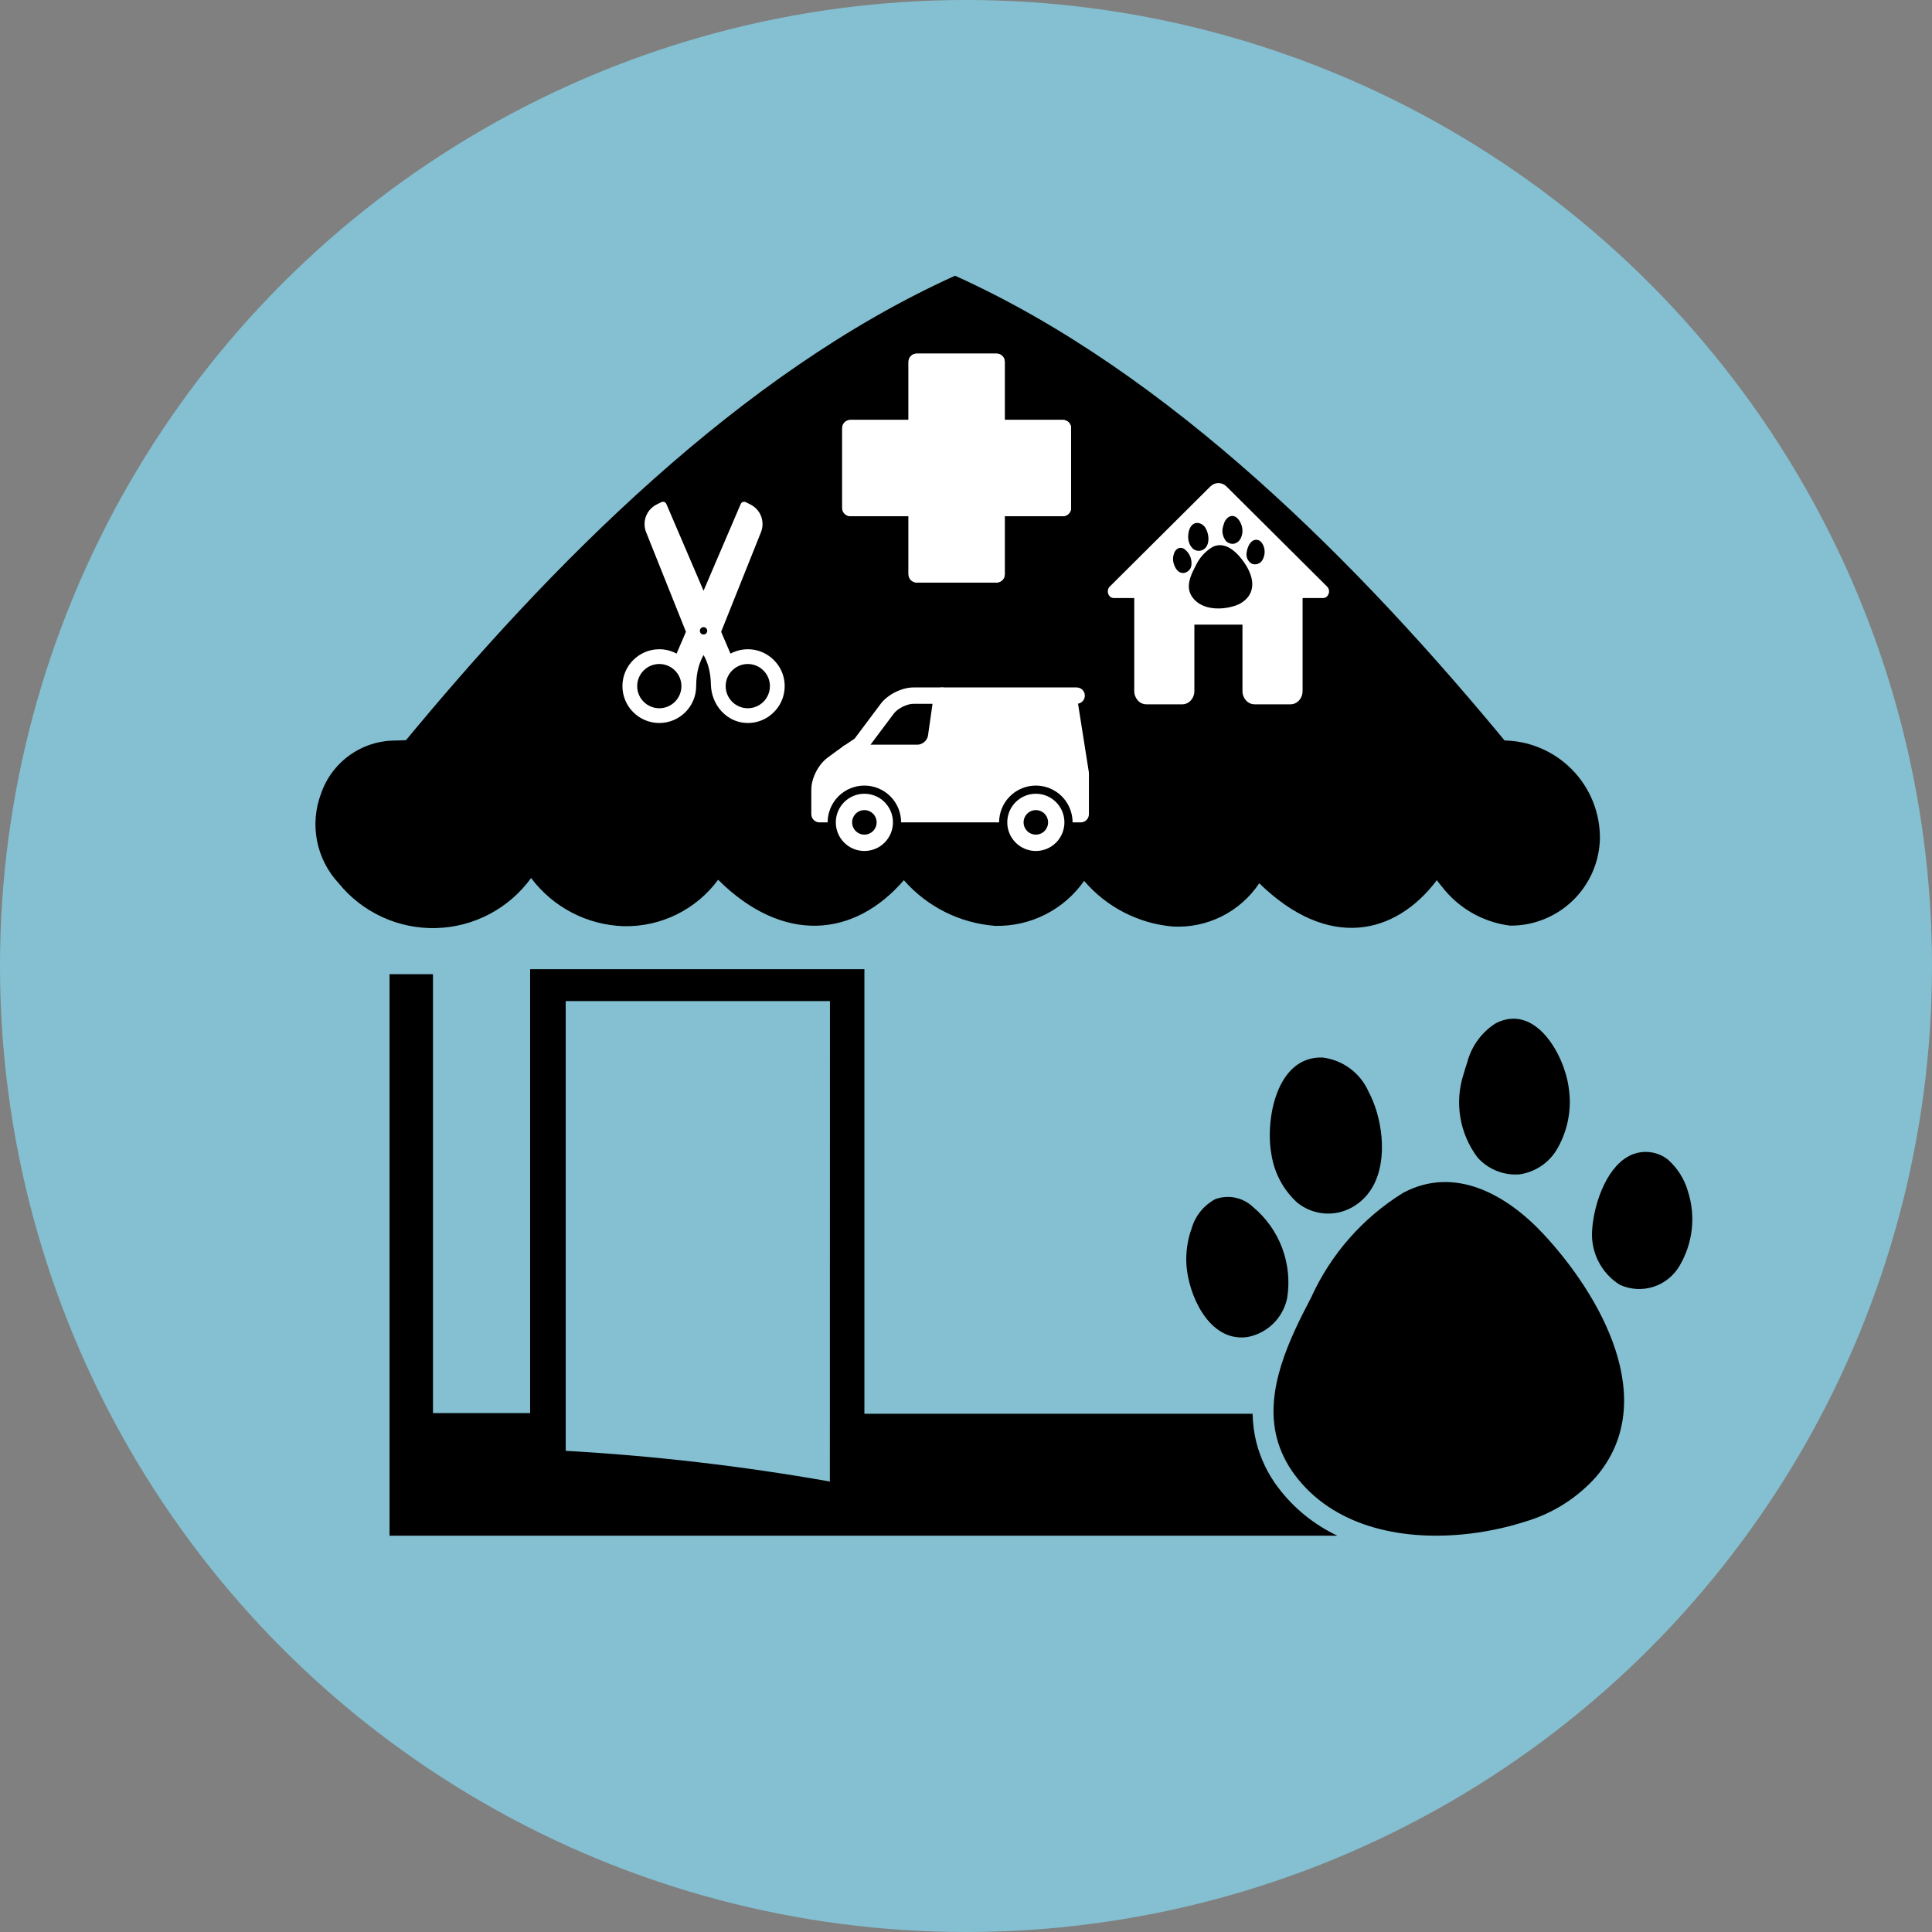 <svg width="2067" height="2067" viewBox="0 0 2067 2067" fill="none" xmlns="http://www.w3.org/2000/svg">
<rect x="0" y="0" width="2067" height="2067" fill="#808080" stroke="none"/>
<circle cx="1033.5" cy="1033.5" r="1033.5" fill="#84C0D1"/>
<path d="M1021.79 295C791.661 398.901 588.541 604.383 428.162 799.403H1615.65C1455.23 604.323 1252.02 398.833 1021.79 295ZM568.214 939.379C579.833 954.868 594.789 967.544 611.974 976.465C629.159 985.387 648.132 990.326 667.486 990.916C687.038 991.306 706.398 987.001 723.941 978.36C741.484 969.719 756.698 956.996 768.306 941.258C837.683 1010.13 913.801 1003.29 967.022 941.707C991.919 970.122 1026.95 987.656 1064.62 990.554C1083.24 990.999 1101.67 986.839 1118.29 978.444C1134.91 970.05 1149.2 957.68 1159.89 942.434C1183.89 970.507 1217.94 988.042 1254.73 991.27C1272.84 992.262 1290.9 988.515 1307.12 980.398C1323.35 972.281 1337.17 960.075 1347.24 944.984C1421.15 1017.07 1492.86 1000.49 1537.23 941.717C1539.04 944.007 1540.65 946.338 1542.54 948.415C1551.35 959.917 1562.37 969.547 1574.94 976.743C1587.52 983.938 1601.4 988.555 1615.78 990.322C1640.64 990.469 1664.57 980.908 1682.49 963.674C1700.4 946.441 1710.88 922.896 1711.7 898.051C1711.94 884.241 1709.42 870.521 1704.3 857.693C1699.18 844.865 1691.56 833.184 1681.87 823.333C1672.19 813.481 1660.65 805.655 1647.91 800.311C1635.17 794.967 1621.5 792.212 1607.69 792.207C1261.25 792.51 914.819 792.332 568.384 791.673C519.955 791.636 471.469 790.362 423.116 792.284C405.588 792.246 388.487 797.694 374.211 807.863C359.935 818.033 349.198 832.414 343.506 848.992C337.379 865.118 335.883 882.635 339.186 899.567C342.489 916.498 350.459 932.169 362.198 944.809C374.733 960.298 390.664 972.695 408.759 981.038C426.854 989.381 446.627 993.448 466.546 992.923C486.465 992.398 505.995 987.295 523.626 978.01C541.256 968.725 556.513 955.507 568.214 939.379ZM1367.33 1591.31C1356.62 1577.15 1348.8 1561.03 1344.32 1543.85C1341.71 1533.61 1340.3 1523.09 1340.11 1512.52H924.8V1036.94H567.171V1511.81H463.223V1042.27H416.75V1643H1430.85C1405.8 1631.18 1383.99 1613.44 1367.33 1591.31ZM887.865 1585.05C794.387 1568.52 700.012 1557.55 605.236 1552.2V1071.04H887.955L887.865 1585.05Z" fill="black"/>
<path d="M1501.33 1276.09C1458.08 1302.82 1423.76 1341.82 1402.77 1388.14C1379.51 1432.57 1352.87 1487.07 1365.98 1538.3C1369.76 1552.65 1376.31 1566.12 1385.26 1577.96C1426.07 1632.81 1497.42 1647.93 1564.38 1641.67C1587.55 1639.49 1610.41 1634.81 1632.57 1627.7C1661.67 1619.01 1687.77 1602.37 1707.92 1579.66C1776.83 1498.38 1712.08 1385.62 1651.48 1320.46C1612.8 1278.86 1557.11 1246.47 1501.33 1276.09ZM1450.42 1289.33C1482.07 1268.35 1482.68 1222.97 1473.13 1190.18C1470.89 1182.46 1467.88 1174.97 1464.16 1167.85C1459.8 1158.02 1452.97 1149.49 1444.32 1143.1C1435.67 1136.71 1425.51 1132.68 1414.83 1131.41C1365.37 1129.94 1353.47 1198.51 1360.29 1235.2C1363.33 1254.95 1373.02 1273.08 1387.77 1286.56C1396.52 1293.71 1407.35 1297.84 1418.63 1298.34C1429.92 1298.84 1441.07 1295.68 1450.42 1289.33ZM1600.43 1094.66C1585.2 1104.25 1574.22 1119.3 1569.72 1136.72C1568.3 1140.79 1567.03 1144.92 1565.87 1149.07C1560.98 1164.08 1559.79 1180.06 1562.41 1195.63C1565.03 1211.2 1571.37 1225.91 1580.9 1238.5C1586.43 1244.65 1593.29 1249.46 1600.95 1252.58C1608.62 1255.69 1616.89 1257.03 1625.14 1256.48C1633.84 1255.33 1642.15 1252.13 1649.39 1247.15C1656.62 1242.18 1662.57 1235.56 1666.76 1227.84C1677.8 1208.09 1681.83 1185.19 1678.21 1162.86C1673.43 1128.7 1643.07 1073.25 1600.43 1094.66ZM1340.58 1291.32C1335.27 1286.28 1328.65 1282.82 1321.48 1281.35C1314.3 1279.89 1306.86 1280.46 1300 1283.02C1294.03 1286.25 1288.76 1290.62 1284.48 1295.88C1280.21 1301.15 1277.01 1307.21 1275.08 1313.71C1270.4 1326.52 1268.46 1340.17 1269.36 1353.78C1271.7 1385.01 1291.88 1430.99 1328.25 1430.92C1330.55 1430.91 1332.84 1430.73 1335.11 1430.37C1345.41 1428.35 1354.89 1423.34 1362.36 1415.96C1369.82 1408.58 1374.95 1399.16 1377.09 1388.88C1380 1370.85 1378.17 1352.37 1371.77 1335.26C1365.37 1318.15 1354.61 1303.01 1340.58 1291.32ZM1805.83 1274.41C1802.04 1261.31 1794.61 1249.57 1784.4 1240.54C1778.45 1235.9 1771.28 1233.11 1763.76 1232.51C1756.24 1231.91 1748.72 1233.54 1742.11 1237.19C1717.24 1250.84 1704.59 1291.06 1703.3 1317.47C1702.71 1328.78 1705.15 1340.05 1710.39 1350.1C1715.62 1360.14 1723.45 1368.61 1733.06 1374.6C1744.43 1379.78 1757.32 1380.51 1769.2 1376.64C1781.07 1372.78 1791.07 1364.6 1797.21 1353.73C1804.14 1341.86 1808.49 1328.66 1809.98 1314.99C1811.46 1301.32 1810.05 1287.49 1805.83 1274.41Z" fill="black"/>
<g clip-path="url(#clip0_183_59)">
<path d="M838.908 727.142C836.107 710.786 822.623 697.603 806.134 695.086C797.695 693.78 789.061 695.253 781.534 699.283L771.529 675.93L814.142 569.394C815.262 566.617 815.822 563.69 815.822 560.692C815.838 556.34 814.634 552.071 812.347 548.369C810.06 544.666 806.782 541.679 802.883 539.745L797.865 537.244C797.384 537.002 796.859 536.862 796.322 536.831C795.784 536.8 795.246 536.879 794.741 537.064C794.235 537.249 793.773 537.535 793.382 537.905C792.992 538.275 792.681 538.721 792.469 539.216L752.704 631.999L712.94 539.216C712.728 538.722 712.418 538.277 712.027 537.908C711.637 537.538 711.176 537.253 710.671 537.068C710.167 536.883 709.63 536.803 709.093 536.834C708.557 536.864 708.032 537.003 707.552 537.244L702.526 539.745C698.627 541.679 695.349 544.666 693.062 548.369C690.775 552.071 689.571 556.34 689.587 560.692C689.587 563.69 690.139 566.617 691.259 569.387L733.872 675.922L723.867 699.275C718.181 696.216 711.823 694.617 705.366 694.62C683.614 694.62 665.917 712.317 665.917 734.069C665.917 755.821 683.614 773.518 705.366 773.518C727.118 773.518 744.815 755.821 744.815 734.069C744.815 718.684 748.641 707.97 752.736 700.83C756.815 707.946 760.31 718.069 760.578 732.27C761.004 754.33 777.439 772.429 797.992 773.462C803.907 773.781 809.817 772.757 815.281 770.469C820.744 768.18 825.62 764.686 829.543 760.247C833.495 755.79 836.39 750.498 838.012 744.766C839.633 739.033 839.94 733.009 838.908 727.142ZM705.366 757.738C692.316 757.738 681.697 747.119 681.697 734.069C681.697 721.019 692.316 710.4 705.366 710.4C718.416 710.4 729.035 721.011 729.035 734.069C729.035 747.127 718.416 757.738 705.366 757.738ZM752.704 678.841C751.658 678.841 750.655 678.425 749.915 677.685C749.175 676.946 748.76 675.942 748.76 674.896C748.76 673.85 749.175 672.846 749.915 672.107C750.655 671.367 751.658 670.951 752.704 670.951C753.751 670.951 754.754 671.367 755.494 672.107C756.234 672.846 756.649 673.85 756.649 674.896C756.649 675.942 756.234 676.946 755.494 677.685C754.754 678.425 753.751 678.841 752.704 678.841ZM800.043 757.738C786.993 757.738 776.374 747.119 776.374 734.069C776.374 721.019 786.993 710.4 800.043 710.4C813.093 710.4 823.712 721.011 823.712 734.069C823.712 747.127 813.093 757.738 800.043 757.738Z" fill="white"/>
</g>
<path d="M1066.23 623.215H980.77C978.451 623.212 976.228 622.29 974.588 620.65C972.948 619.011 972.026 616.787 972.024 614.468V552.241H909.797C907.478 552.239 905.254 551.317 903.615 549.677C901.975 548.037 901.053 545.814 901.05 543.495V458.04C901.053 455.721 901.975 453.498 903.615 451.858C905.254 450.218 907.478 449.296 909.797 449.294H972.024V387.067C972.026 384.748 972.948 382.524 974.588 380.885C976.228 379.245 978.451 378.323 980.77 378.32H1066.23C1068.54 378.323 1070.77 379.245 1072.41 380.885C1074.05 382.524 1074.97 384.748 1074.97 387.067V449.294H1137.2C1139.52 449.296 1141.74 450.218 1143.38 451.858C1145.02 453.498 1145.94 455.721 1145.94 458.04V543.495C1145.94 545.814 1145.02 548.037 1143.38 549.677C1141.74 551.317 1139.52 552.239 1137.2 552.241H1074.97V614.468C1074.97 616.787 1074.05 619.011 1072.41 620.65C1070.77 622.29 1068.54 623.212 1066.23 623.215Z" fill="white"/>
<path d="M1066.23 623.215H980.77C978.451 623.212 976.228 622.29 974.588 620.65C972.948 619.011 972.026 616.787 972.024 614.468V552.241H909.797C907.478 552.239 905.254 551.317 903.615 549.677C901.975 548.037 901.053 545.814 901.05 543.495V458.04C901.053 455.721 901.975 453.498 903.615 451.858C905.254 450.218 907.478 449.296 909.797 449.294H972.024V387.067C972.026 384.748 972.948 382.524 974.588 380.885C976.228 379.245 978.451 378.323 980.77 378.32H1066.23C1068.54 378.323 1070.77 379.245 1072.41 380.885C1074.05 382.524 1074.97 384.748 1074.97 387.067V449.294H1137.2C1139.52 449.296 1141.74 450.218 1143.38 451.858C1145.02 453.498 1145.94 455.721 1145.94 458.04V543.495C1145.94 545.814 1145.02 548.037 1143.38 549.677C1141.74 551.317 1139.52 552.239 1137.2 552.241H1074.97V614.468C1074.97 616.787 1074.05 619.011 1072.41 620.65C1070.77 622.29 1068.54 623.212 1066.23 623.215ZM909.797 458.04V543.495H976.397C977.557 543.495 978.669 543.956 979.489 544.776C980.309 545.596 980.77 546.708 980.77 547.868V614.468H1066.23V547.868C1066.23 546.708 1066.69 545.596 1067.51 544.776C1068.33 543.956 1069.44 543.495 1070.6 543.495H1137.2V458.04H1070.6C1069.44 458.04 1068.33 457.579 1067.51 456.759C1066.69 455.939 1066.23 454.827 1066.23 453.667V387.067H980.77V453.667C980.77 454.827 980.309 455.939 979.489 456.759C978.669 457.579 977.557 458.04 976.397 458.04H909.797Z" fill="white"/>
<path d="M1277.83 739.307V668.249H1329.28V739.307C1329.28 747.123 1335.07 753.518 1342.15 753.518H1380.74C1387.81 753.518 1393.6 747.123 1393.6 739.307V639.826H1415.47C1421.39 639.826 1424.22 631.726 1419.71 627.463L1312.17 520.45C1307.29 515.618 1299.83 515.618 1294.94 520.45L1187.4 627.463C1183.02 631.726 1185.73 639.826 1191.64 639.826H1213.51V739.307C1213.51 747.123 1219.3 753.518 1226.37 753.518H1264.97C1272.04 753.518 1277.83 747.123 1277.83 739.307Z" fill="white"/>
<path fill-rule="evenodd" clip-rule="evenodd" d="M894.206 879.831C894.206 875.81 894.997 871.829 896.533 868.114C898.07 864.399 900.322 861.024 903.161 858.181C906 855.338 909.37 853.082 913.079 851.544C916.789 850.005 920.764 849.213 924.779 849.213C928.794 849.213 932.77 850.005 936.479 851.544C940.189 853.082 943.559 855.338 946.398 858.181C949.237 861.024 951.489 864.399 953.026 868.114C954.562 871.829 955.353 875.81 955.353 879.831C955.353 887.951 952.132 895.739 946.398 901.481C940.664 907.223 932.888 910.449 924.779 910.449C916.671 910.449 908.894 907.223 903.161 901.481C897.427 895.739 894.206 887.951 894.206 879.831ZM937.882 879.831C937.882 876.351 936.502 873.013 934.045 870.552C931.587 868.091 928.255 866.709 924.779 866.709C921.304 866.709 917.971 868.091 915.514 870.552C913.057 873.013 911.676 876.351 911.676 879.831C911.676 883.311 913.057 886.649 915.514 889.11C917.971 891.57 921.304 892.953 924.779 892.953C928.255 892.953 931.587 891.57 934.045 889.11C936.502 886.649 937.882 883.311 937.882 879.831ZM1077.65 879.831C1077.65 875.81 1078.44 871.829 1079.97 868.114C1081.51 864.399 1083.76 861.024 1086.6 858.181C1089.44 855.338 1092.81 853.082 1096.52 851.544C1100.23 850.005 1104.21 849.213 1108.22 849.213C1112.24 849.213 1116.21 850.005 1119.92 851.544C1123.63 853.082 1127 855.338 1129.84 858.181C1132.68 861.024 1134.93 864.399 1136.47 868.114C1138 871.829 1138.79 875.81 1138.79 879.831C1138.79 887.951 1135.57 895.739 1129.84 901.481C1124.11 907.223 1116.33 910.449 1108.22 910.449C1100.11 910.449 1092.34 907.223 1086.6 901.481C1080.87 895.739 1077.65 887.951 1077.65 879.831ZM1121.32 879.831C1121.32 876.351 1119.94 873.013 1117.49 870.552C1115.03 868.091 1111.7 866.709 1108.22 866.709C1104.75 866.709 1101.41 868.091 1098.96 870.552C1096.5 873.013 1095.12 876.351 1095.12 879.831C1095.12 883.311 1096.5 886.649 1098.96 889.11C1101.41 891.57 1104.75 892.953 1108.22 892.953C1111.7 892.953 1115.03 891.57 1117.49 889.11C1119.94 886.649 1121.32 883.311 1121.32 879.831Z" fill="white"/>
<path fill-rule="evenodd" clip-rule="evenodd" d="M1143.16 735.488H1007.76C1005.66 735.488 1003.63 736.248 1002.04 737.627C1000.45 739.007 999.414 740.914 999.117 742.998L992.849 786.931C992.107 792.175 986.861 796.724 981.563 796.724H907.309C905.516 796.725 903.767 797.278 902.299 798.308C900.591 799.502 898.303 801.151 895.311 803.329C892.207 805.591 889.111 807.866 886.025 810.152C875.792 817.326 868 832.329 868 844.843V871.082C868 873.402 868.92 875.627 870.559 877.268C872.197 878.909 874.419 879.83 876.735 879.83H885.471C885.471 869.39 889.612 859.377 896.984 851.994C904.356 844.612 914.354 840.464 924.779 840.464C935.205 840.464 945.203 844.612 952.575 851.994C959.947 859.377 964.088 869.39 964.088 879.83H1068.91C1068.91 869.39 1073.05 859.377 1080.43 851.994C1087.8 844.612 1097.8 840.464 1108.22 840.464C1118.65 840.464 1128.64 844.612 1136.02 851.994C1143.39 859.377 1147.53 869.39 1147.53 879.83H1156.26C1158.58 879.83 1160.8 878.909 1162.44 877.268C1164.08 875.627 1165 873.402 1165 871.082V827.342C1165 826.885 1164.97 826.429 1164.9 825.978L1153.36 752.862C1155.53 752.496 1157.47 751.33 1158.81 749.596C1160.15 747.862 1160.8 745.685 1160.61 743.499C1160.43 741.312 1159.43 739.275 1157.81 737.791C1156.2 736.308 1154.09 735.486 1151.9 735.488H1143.16Z" fill="white"/>
<path fill-rule="evenodd" clip-rule="evenodd" d="M942.25 752.984C949.684 743.06 964.796 735.488 977.191 735.488H1007.76C1010.08 735.488 1012.3 736.41 1013.94 738.051C1015.58 739.691 1016.5 741.916 1016.5 744.236C1016.5 746.556 1015.58 748.781 1013.94 750.422C1012.3 752.063 1010.08 752.984 1007.76 752.984H977.191C970.299 752.984 960.358 757.962 956.226 763.482L927.4 801.973C926.807 802.766 926.083 803.452 925.26 804.003L912.157 812.751C911.202 813.388 910.132 813.831 909.007 814.055C907.881 814.278 906.723 814.277 905.598 814.052C904.473 813.827 903.403 813.382 902.45 812.743C901.496 812.104 900.678 811.283 900.041 810.327C898.755 808.397 898.288 806.034 898.742 803.759C899.195 801.483 900.533 799.482 902.461 798.194L914.297 790.29L942.25 752.984Z" fill="white"/>
<path d="M1297.03 585.33C1289.2 590.113 1282.99 597.095 1279.19 605.384C1274.98 613.337 1270.16 623.091 1272.53 632.261C1273.21 634.83 1274.4 637.241 1276.02 639.36C1283.4 649.177 1296.32 651.884 1308.44 650.763C1312.63 650.373 1316.77 649.535 1320.78 648.262C1326.05 646.707 1330.77 643.73 1334.42 639.664C1346.9 625.116 1335.18 604.934 1324.21 593.271C1317.2 585.825 1307.12 580.027 1297.03 585.33ZM1287.81 587.699C1293.54 583.943 1293.65 575.822 1291.92 569.952C1291.52 568.57 1290.97 567.231 1290.3 565.955C1289.51 564.195 1288.27 562.669 1286.71 561.525C1285.14 560.382 1283.3 559.66 1281.37 559.432C1272.42 559.171 1270.26 571.443 1271.5 578.011C1272.05 581.546 1273.8 584.789 1276.47 587.203C1278.06 588.482 1280.02 589.221 1282.06 589.311C1284.1 589.4 1286.12 588.835 1287.81 587.699ZM1314.97 552.856C1312.21 554.572 1310.22 557.265 1309.41 560.384C1309.15 561.112 1308.92 561.851 1308.71 562.593C1307.82 565.281 1307.61 568.14 1308.08 570.928C1308.56 573.715 1309.71 576.348 1311.43 578.602C1312.43 579.702 1313.67 580.563 1315.06 581.121C1316.45 581.678 1317.94 581.917 1319.44 581.819C1321.01 581.613 1322.52 581.041 1323.83 580.15C1325.14 579.259 1326.21 578.074 1326.97 576.692C1328.97 573.158 1329.7 569.059 1329.05 565.062C1328.18 558.948 1322.69 549.024 1314.97 552.856ZM1267.93 588.055C1266.97 587.152 1265.77 586.534 1264.47 586.271C1263.17 586.008 1261.83 586.112 1260.58 586.569C1259.5 587.147 1258.55 587.929 1257.78 588.872C1257 589.814 1256.42 590.899 1256.07 592.063C1255.23 594.356 1254.88 596.799 1255.04 599.235C1255.46 604.824 1259.12 613.054 1265.7 613.041C1266.11 613.04 1266.53 613.007 1266.94 612.943C1268.8 612.582 1270.52 611.684 1271.87 610.363C1273.22 609.042 1274.15 607.356 1274.54 605.517C1275.07 602.289 1274.73 598.981 1273.58 595.919C1272.42 592.857 1270.47 590.147 1267.93 588.055ZM1352.15 585.028C1351.46 582.684 1350.11 580.582 1348.27 578.967C1347.19 578.136 1345.89 577.636 1344.53 577.529C1343.17 577.422 1341.81 577.713 1340.61 578.366C1336.11 580.81 1333.82 588.008 1333.59 592.735C1333.48 594.76 1333.92 596.776 1334.87 598.575C1335.82 600.373 1337.23 601.888 1338.97 602.961C1341.03 603.888 1343.37 604.018 1345.51 603.327C1347.66 602.635 1349.47 601.172 1350.59 599.226C1351.84 597.101 1352.63 594.738 1352.9 592.291C1353.17 589.845 1352.91 587.37 1352.15 585.028Z" fill="black"/>
<defs>
<clipPath id="clip0_183_59">
<rect width="236.692" height="236.692" fill="white" transform="translate(634.358 536.826)"/>
</clipPath>
</defs>
</svg>
